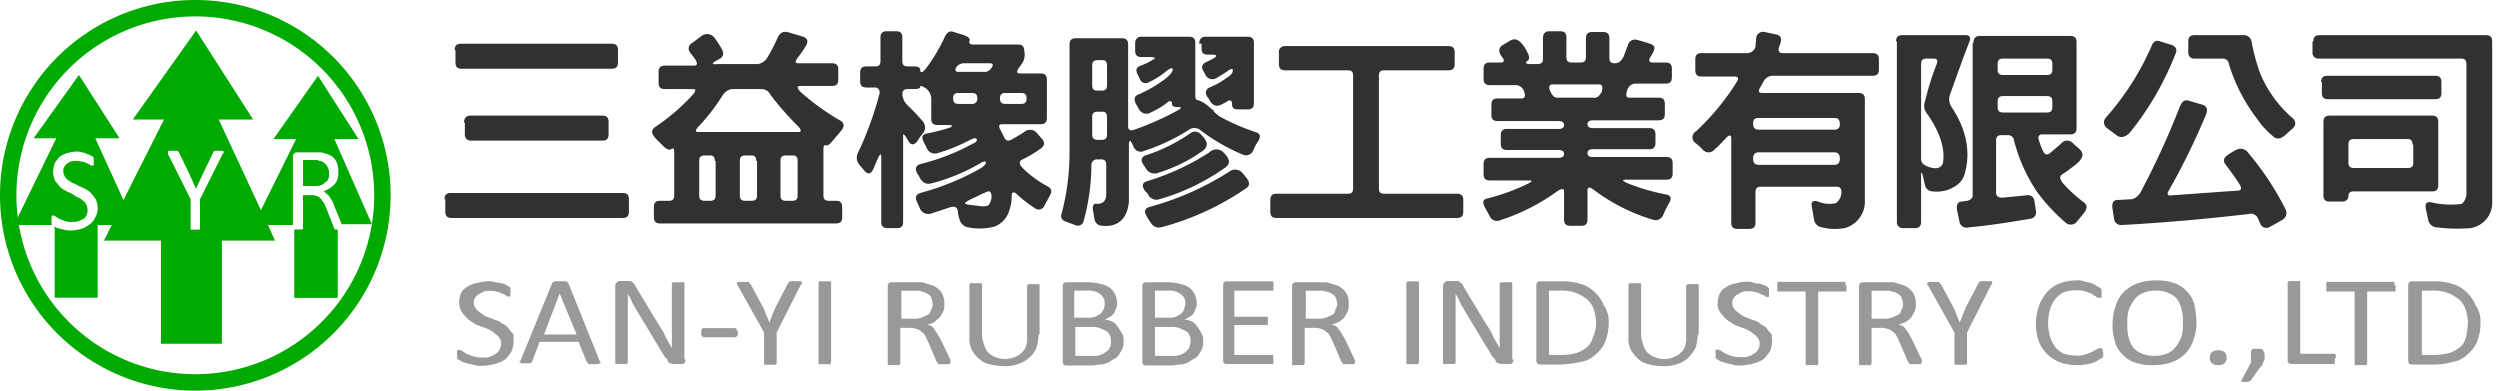 <svg id="圖層_1" data-name="圖層 1" xmlns="http://www.w3.org/2000/svg" viewBox="0 0 320 50"><defs><style>.cls-1{fill:#313131;}.cls-2{fill:#999;}.cls-3{fill:#0a0;}</style></defs><title>logo</title><path class="cls-1" d="M56.9,25.5c0-.6.3-.8.8-.8h22c.6,0,.8.3.8.8v1.6c0,.6-.3.8-.8.8H57.8c-.6,0-.8-.3-.8-.8V25.5ZM58.2,6.4c0-.6.3-.8.8-.8H78.3c.6,0,.8.3.8.8V8c0,.6-.3.8-.8.8H59.1c-.6,0-.8-.3-.8-.8V6.4Zm1.2,9.3c0-.6.3-.9.8-.9H77.1c.6,0,.8.3.8.8v1.6c0,.6-.3.8-.8.8H60.3a.74.74,0,0,1-.8-.8V15.7Z"/><path class="cls-1" d="M89.8,4.6a1.17,1.17,0,0,1,1.7.3,11,11,0,0,1,.9,1.4c.3.6.2,1-.4,1.3-1,.5-1,.7-.1.6H97a1.71,1.71,0,0,0,1.2-.8,19.65,19.65,0,0,0,1.3-2.5c.3-.7.7-.9,1.3-.8l2,.6c.5.2.7.5.4,1.1a15.26,15.26,0,0,1-1.1,1.6c-.4.5-.3.7.1.7h4.3c.6,0,.8.3.8.8v1.3c0,.6-.3.8-.8.8h-4c-.5,0-.5.2-.1.7a30.55,30.55,0,0,0,5.1,3.7c.6.3.6.8.2,1.3L106.6,18q-.6.75-.9.6c-.2-.1-.3.1-.3.5V25c0,.5.2.7.7.7h.9c.6,0,.8.3.8.8v1.3c0,.6-.3.8-.8.8H84.5c-.6,0-.8-.3-.8-.8V26.5c0-.6.3-.8.8-.8h1.1c.5,0,.7-.2.7-.7V19.5c0-.5-.1-.6-.4-.4s-.7-.1-1.2-.6l-.8-.8c-.5-.6-.6-1-.1-1.4a26.73,26.73,0,0,0,4.9-4.2c.4-.5.4-.7,0-.7H85.1c-.6,0-.8-.3-.8-.8V9.2c0-.6.3-.8.8-.8h3.7c.5,0,.5-.3.2-.8l-.6-.8a.8.8,0,0,1,.2-1.3Zm8.8,7.5a1.27,1.27,0,0,0-1.1-.7H93.7a1.71,1.71,0,0,0-1.2.8A25.51,25.51,0,0,1,89.6,16c-.6.6-.7.9-.2.9h12.8c.4,0,.4-.3-.1-.8A34.55,34.55,0,0,1,98.6,12.1Zm-7.1,8.5c0-.5-.2-.7-.6-.7h-.7c-.5,0-.7.2-.7.7V25c0,.5.2.7.7.7h.7c.5,0,.7-.2.7-.7V20.6Zm5.3,0c0-.5-.2-.7-.6-.7h-.8c-.5,0-.7.2-.7.7V25c0,.5.2.7.7.7h.8c.5,0,.7-.2.7-.7V20.6Zm5.3,0c0-.5-.2-.7-.6-.7h-.9c-.5,0-.7.2-.7.7V25c0,.5.2.7.7.7h.8c.5,0,.7-.2.7-.7Z"/><path class="cls-1" d="M120.9,4.8c.3-.7.7-.9,1.2-.7l1.3.4c.5.2.8.4.7.7s0,.5.5.5h5.7c.6,0,.8.3.8.8a2.06,2.06,0,0,1-.4,1.8l-.3.4c-.3.5-.3.7.2.7h2.6c.6,0,.8.3.8.8v4.9c0,.6-.3.8-.8.8h-4.9c-.5,0-.5.3-.2.8l.4.8c.2.5.5.6.9.4.6-.3,1.2-.7,1.7-1a1.12,1.12,0,0,1,1.6.1l.7.8c.4.5.3.9-.3,1.3a15.92,15.92,0,0,1-2.2,1.3c-.5.2-.5.6,0,1.1a13.14,13.14,0,0,0,3.1,2.3c.6.3.7.7.4,1.2l-.7,1.3a.8.8,0,0,1-1.3.3,16.29,16.29,0,0,1-2.2-1.7c-.4-.4-.7-.4-.7.2a5.92,5.92,0,0,1-.4,2.1,3.14,3.14,0,0,1-1.8,1.8,7.58,7.58,0,0,1-3.4.1,1.39,1.39,0,0,1-1.1-1.1,3.55,3.55,0,0,1-.2-1c-.1-.5-.4-.6-.9-.5l-2.4.8a1.2,1.2,0,0,1-1.5-.5l-.4-.9c-.3-.6-.2-1,.4-1.2a32.88,32.88,0,0,0,7.8-3.2c.4-.3.6-.5.6-.7s-.3-.2-.9.2a24.39,24.39,0,0,1-6.2,2.5c-.6.1-1-.1-1.4-.8a2.19,2.19,0,0,0-.3-.5c-.3-.6-.2-1,.4-1.2a27.56,27.56,0,0,0,6.7-2.6c.5-.2.6-.4.5-.6s-.4-.1-1,.2a22.14,22.14,0,0,1-4,1.6,1.12,1.12,0,0,1-1.4-.7l-.4-.8c-.3-.6-.1-.9.4-1a28.35,28.35,0,0,0,2.8-.7c.6-.2.6-.4,0-.4H120c-.6,0-.8-.3-.8-.8V12.6a1.71,1.71,0,0,0-.7-1.3c-.5-.3-.7-.4-.7-.2s-.3.3-.8.3h-.8c-.5,0-.7.2-.7.7a2.24,2.24,0,0,0,.8,1.5c.6.6,1.2,1.2,1.7,1.8a1.24,1.24,0,0,1,.2,1.6,7.63,7.63,0,0,0-.8,1.1c-.4.5-.8.5-1.1,0s-.5-.9-.7-.9V28.4c0,.6-.3.8-.8.8h-1.2c-.6,0-.8-.3-.8-.8V20.3c0-.7-.1-.7-.4-.1l-.6,1.4c-.3.7-.7.8-1.2.2l-.5-.6a1.41,1.41,0,0,1-.3-1.6,42.92,42.92,0,0,0,2.8-7.7c0-.4-.2-.7-.6-.7h-1.1c-.6,0-.8-.3-.8-.8V9.3c0-.6.3-.8.8-.8H112c.5,0,.7-.2.7-.7v-3c0-.6.3-.8.8-.8h1.2c.6,0,.8.3.8.8v3c0,.5.2.7.7.7h.8c.6,0,.8.2.8.5s.2.4.7-.2A22.22,22.22,0,0,0,120.9,4.8Zm4.2,7.8c0-.5-.2-.7-.7-.7h-1.7c-.5,0-.7.2-.7.7s.2.7.7.7h1.7A.63.63,0,0,0,125.1,12.6Zm1.8-3.9c.3-.4.2-.6-.2-.6h-3.3a1.23,1.23,0,0,0-1,.5q-.3.6.3.6h3.1A1.07,1.07,0,0,0,126.9,8.7Zm-.9,16-.5.2c-.5.3-1.1.5-1.6.8s-.5.4.1.5l1.6.2a2.22,2.22,0,0,0,.9-.1,1.81,1.81,0,0,0,.4-1.4C126.8,24.4,126.5,24.4,126,24.7Zm5.4-12.1c0-.5-.2-.7-.7-.7h-2c-.5,0-.7.2-.7.7s.2.7.7.7h2C131.2,13.3,131.4,13.1,131.4,12.6Z"/><path class="cls-1" d="M145.3,5.6c0-.6.3-.9.8-.9h6.1c.6,0,.8.3.8.8v6.7c0,.4.1.6.2.6s.5.1,1.1.5l1.1.9c-.1.1.2.3.7.7a26.68,26.68,0,0,0,4.6,2c.6.2.7.5.4,1.1a5.39,5.39,0,0,0-.7,1.3,1,1,0,0,1-1.3.5,24.34,24.34,0,0,1-5.4-3.1,1.21,1.21,0,0,0-1.5-.1,25,25,0,0,1-5.7,2.7,1,1,0,0,1-1.4-.5c-.4-1-.6-1-.6-.1v7.1c-.2,2.2-1.4,3.3-3.4,3.1a1,1,0,0,1-1-.8l-.2-1.2c-.1-.6.1-.9.5-.8.8,0,1.2-.4,1.2-1.3V21.1c0-.5-.2-.7-.7-.7h-.5a.71.71,0,0,0-.7.8,27.53,27.53,0,0,1-1,7.1.76.76,0,0,1-1.1.5l-1.1-.4c-.6-.2-.8-.6-.6-1.1a30.83,30.83,0,0,0,1-7.5V5.7c0-.6.3-.8.8-.8h5.9c.6,0,.8.3.8.8V16.2c0,.4.3.6.8.4a37.44,37.44,0,0,0,5.6-2.5c.5-.3.5-.4-.1-.4s-.7-.2-.7-.5-.3-.4-.8.1a11.78,11.78,0,0,1-1.9,1.1,1.08,1.08,0,0,1-1.5-.4l-.4-.7q-.45-.9.3-1.2a16.33,16.33,0,0,0,3.7-2.2c.4-.4.7-.7.7-1s-.3-.2-.8.2a9.78,9.78,0,0,1-2.2,1.4.78.78,0,0,1-1.2-.4l-.3-.6c-.3-.6-.1-.9.4-1.1a7.57,7.57,0,0,0,1.8-.9c.1-.1-.1-.2-.6-.2h-1.1c-.6,0-.8-.3-.8-.8V5.6Zm-3.6,2.8c0-.5-.2-.7-.6-.7h-.6c-.5,0-.7.2-.7.7v2.5c0,.5.2.7.7.7h.5c.5,0,.7-.2.7-.7V8.4Zm0,6.6c0-.5-.2-.7-.6-.7h-.6c-.5,0-.7.2-.7.7v2.2c0,.5.2.7.7.7h.5c.5,0,.7-.2.7-.7V15Zm10.6,2.1a1,1,0,0,1,1.5.2l.2.2c.6.7.6,1.2.1,1.7a19.69,19.69,0,0,1-5.8,2.9,1.26,1.26,0,0,1-1.6-.5l-.4-.6c-.3-.5-.2-.9.3-1.1A21.57,21.57,0,0,0,152.3,17.1Zm2.5,2.4a1.26,1.26,0,0,1,1.8,0l.2.2c.6.7.7,1.2.1,1.7a27.73,27.73,0,0,1-8.5,4.1A1.19,1.19,0,0,1,147,25a1,1,0,0,0-.4-.5c-.5-.7-.4-1.1.2-1.3A31.21,31.21,0,0,0,154.8,19.5Zm2.5,2.5a1.24,1.24,0,0,1,1.7.1l.5.6c.5.6.5,1.1,0,1.4a34.74,34.74,0,0,1-10.9,5,1.2,1.2,0,0,1-1.3-.6,3.51,3.51,0,0,1-.5-.8q-.6-.9.3-1.2A36.93,36.93,0,0,0,157.3,22ZM153.5,5.6c0-.6.3-.9.8-.9h5.4c.6,0,.8.3.8.8v7.7c0,.6-.3.8-.8.8h-1.2c-.6,0-.8-.2-.8-.7s-.3-.6-.8-.2l-.6.3q-.9.45-1.5-.6c0-.1-.1-.2-.2-.3-.4-.6-.3-1,.2-1.3a9.92,9.92,0,0,0,2.3-1.3c.5-.3.7-.6.7-.9s-.3-.2-.8.2l-1.3.8a1,1,0,0,1-1.4-.4l-.2-.4c-.4-.6-.3-1,.4-1.3l.8-.4c.5-.3.5-.5-.1-.5h-.6c-.6,0-.8-.3-.8-.8V5.6Z"/><path class="cls-1" d="M163.7,6.7a.74.74,0,0,1,.8-.8h20.9c.6,0,.8.3.8.8V8.2c0,.6-.3.8-.8.8h-8.2c-.5,0-.7.2-.7.7V24.1c0,.5.2.7.7.7h9.3c.6,0,.8.3.8.8v1.5c0,.6-.3.8-.8.8H163.4c-.6,0-.8-.3-.8-.8V25.6c0-.6.3-.8.8-.8h9.1c.5,0,.7-.2.7-.7V9.7c0-.5-.2-.7-.7-.7h-8c-.6,0-.8-.3-.8-.8Z"/><path class="cls-1" d="M197.5,4.9c0-.6.3-.9.8-.9h1.4c.6,0,.8.3.8.8V7.3c0,.5.2.7.7.7h1.1c.5,0,.7-.2.7-.7V4.9c0-.6.3-.8.8-.8h1.4c.6,0,.8.3.8.8V7.4c0,.5.2.7.7.7s.8-.3,1.1-.8l.6-1.6a.91.91,0,0,1,1.1-.6,15.43,15.43,0,0,1,1.7.5c.6.2.7.5.4,1.1l-.4.7c-.2.3-.1.6.3.6h1.7c.6,0,.8.3.8.8V9.9c0,.6-.3.8-.8.8h-3.9a1.15,1.15,0,0,0-1,.8c-.2.6-.2,1,.2,1h3.8c.6,0,.8.3.8.8v1.3c0,.6-.3.8-.8.8h-8.4c-.5,0-.7.2-.7.5s.2.5.7.5h7.2c.6,0,.8.3.8.8v1.1c0,.6-.3.8-.8.8h-7.2c-.5,0-.7.2-.7.5s.2.5.7.5h9.4c.6,0,.8.3.8.8v1.3c0,.6-.3.8-.8.8h-5.1c-.6,0-.6.1,0,.4a26,26,0,0,0,5.1,1.5c.5.1.7.4.4,1a11.94,11.94,0,0,0-.8,1.6,1.07,1.07,0,0,1-1.4.6,24.05,24.05,0,0,1-7.5-3.8c-.5-.4-.8-.4-.8.1v3.7c0,.6-.3.8-.8.8H201c-.6,0-.8-.3-.8-.8V24.5q0-.6-.9,0a26.16,26.16,0,0,1-7.3,3.7,1,1,0,0,1-1.3-.5l-.6-1.1q-.6-1.05.3-1.2a26.61,26.61,0,0,0,5.2-1.9c.6-.3.6-.4,0-.4h-4.9c-.6,0-.8-.3-.8-.8V21c0-.6.3-.8.8-.8h8.8c.5,0,.7-.2.7-.5s-.2-.5-.7-.5h-6.6c-.6,0-.8-.3-.8-.8V17.3c0-.6.3-.8.8-.8h6.6c.5,0,.7-.2.7-.5s-.2-.5-.7-.5h-7.8c-.6,0-.8-.3-.8-.8V13.4c0-.6.3-.8.8-.8h3c.5,0,.6-.3.4-.8a1.13,1.13,0,0,0-1-.9h-3.4c-.6,0-.8-.3-.8-.8V8.8c0-.6.3-.8.8-.8h1.4c.5,0,.5-.3.1-.8s-.4-1.1.1-1.4l1-.6c.5-.3,1-.2,1.5.4a4.13,4.13,0,0,1,.7,1.1c.3.5.3.9,0,1.1s-.2.4.3.4h1c.5,0,.7-.2.7-.7Zm7.5,6.9c.2-.6.1-1-.3-1h-5.9c-.5,0-.6.3-.4.8s.5.9.9.9h4.6C204.4,12.6,204.7,12.3,205,11.8Z"/><path class="cls-1" d="M224.8,4.8a.89.89,0,0,1,1.1-.7l1.4.3c.6.1.8.5.6,1.1l-.2.6c-.1.4,0,.7.5.7h11.5c.6,0,.8.3.8.8V8.9c0,.6-.3.8-.8.8H226.8a1.4,1.4,0,0,0-1.1.8l-.4.7c-.3.5-.2.7.3.7h12.3c.6,0,.8.3.8.8V25.6a3.5,3.5,0,0,1-2.6,3.6,7,7,0,0,1-2.9-.1,1.17,1.17,0,0,1-1-1l-.3-1.7c-.1-.6.2-.8.8-.6a3.84,3.84,0,0,0,2.3.2,1.75,1.75,0,0,0,.7-1.4c0-.5-.2-.7-.6-.7h-9.7c-.5,0-.7.2-.7.7v3.9c0,.6-.3.8-.8.8h-1.5c-.6,0-.8-.3-.8-.8V17.7c0-.4-.2-.5-.6-.1s-.9,1-1.5,1.5a1,1,0,0,1-1.6,0,6.47,6.47,0,0,0-.9-.8.89.89,0,0,1,.1-1.5,31.44,31.44,0,0,0,5.2-6.3c.3-.5.2-.7-.3-.7h-4.2c-.6,0-.8-.3-.8-.8V7.6c0-.6.3-.8.8-.8h5.9a1.15,1.15,0,0,0,1-.8Zm10.7,11.1c0-.5-.2-.8-.6-.8h-9.8c-.5,0-.7.2-.7.7s.2.8.7.8h9.7A.63.63,0,0,0,235.5,15.9Zm0,4.4c0-.5-.2-.8-.7-.8h-9.7c-.5,0-.7.3-.7.8s.2.8.7.8h9.7C235.3,21.1,235.5,20.8,235.5,20.3Z"/><path class="cls-1" d="M242.7,5.3c0-.6.3-.8.8-.8h8.1c.5,0,.7.3.5.8-.9,2.3-1.7,4.6-2.5,6.8a1.8,1.8,0,0,0,.2,1.6c2,3,2.5,6,1.6,8.8a2.56,2.56,0,0,1-.8,1.1,4.35,4.35,0,0,1-3.2.9,1,1,0,0,1-1-.8l-.3-1.3c-.1-.4-.2-.4-.2,0v6c0,.6-.3.8-.8.8h-1.5a.74.74,0,0,1-.8-.8V5.3Zm5.2,2.9c.2-.5,0-.7-.4-.7h-.9c-.5,0-.7.2-.7.7V20.4c0,.4.3.7.8.9,1,.4,1.7.3,2-.4.3-1.9-.4-4-2-6.3a1.57,1.57,0,0,1-.3-1.6A33.68,33.68,0,0,1,247.9,8.2Zm4.7-2.7c0-.6.3-.9.8-.9H265c.6,0,.8.3.8.8v11c0,.6-.3.8-.8.8h-3.6c-.4,0-.6.3-.4.8a6.94,6.94,0,0,0,.5,1.3q.3.75.9.3l1.4-1.2a1,1,0,0,1,1.6,0l.8.7c.5.5.5,1-.2,1.7a20.78,20.78,0,0,1-2,1.5c-.4.2-.4.6.1,1.2a17.94,17.94,0,0,0,2.5,2.3c.6.4.6.8.2,1.4l-.9,1.1a1,1,0,0,1-1.5.2,23.42,23.42,0,0,1-3.7-4,21.2,21.2,0,0,1-2.9-6.5.76.76,0,0,0-.8-.7h-.8c-.5,0-.7.2-.7.7v6.7c0,.4.3.6.8.6l3.1-.3a.82.82,0,0,1,1,.7l.2,1.3a.82.82,0,0,1-.7,1c-3,.5-5.6.9-7.9,1.1a.93.93,0,0,1-1.2-.8l-.3-1.4c-.1-.7.1-1.1.6-1.1l.7-.1c.4-.1.7-.3.7-.7V5.5Zm10.1,2.7c0-.5-.2-.7-.7-.7h-5.6c-.5,0-.7.2-.7.7v.7c0,.5.2.7.7.7H262c.5,0,.7-.2.7-.7Zm0,4.8c0-.5-.2-.7-.7-.7h-5.6c-.5,0-.7.2-.7.7v.7c0,.5.2.7.7.7H262c.5,0,.7-.2.7-.7Z"/><path class="cls-1" d="M275.4,5.9c.2-.6.6-.8,1.1-.6l1.3.4c.7.2.9.6.7,1.1A38,38,0,0,1,272.6,17c-.6.6-1.2.7-1.7.3l-1.2-.9a.9.9,0,0,1-.1-1.4A34.85,34.85,0,0,0,275.4,5.9Zm3.6,7.8c.3-.7.6-1,1.2-.8l1.7.5c.6.2.7.6.5,1.2a90,90,0,0,1-4.8,9.8c-.3.5-.1.7.4.6l8.4-.6c.5,0,.6-.3.2-.9-.5-.8-1.1-1.6-1.7-2.4-.4-.5-.3-.9.3-1.3a8.79,8.79,0,0,1,1-.6,1.19,1.19,0,0,1,1.6.4,36.11,36.11,0,0,1,4.7,7.1,1,1,0,0,1-.3,1.4c-.5.3-1,.6-1.6.9a.84.84,0,0,1-1.3-.4l-.3-.7a1,1,0,0,0-1.2-.5c-5.2.6-10.6,1.1-16.2,1.4a.89.89,0,0,1-1-.8l-.2-1.3c-.1-.7.1-1.1.6-1.1l1.9-.1a1.86,1.86,0,0,0,1.1-.9A102.68,102.68,0,0,0,279,13.7Zm1.1-8.4c0-.6.3-.8.8-.8h6.3a1,1,0,0,1,1,.8,25.23,25.23,0,0,0,1.1,4.1,15.48,15.48,0,0,0,3.9,5.5c.7.5.8,1.1.2,1.6l-.9.8c-.6.5-1.1.6-1.6.1a10.23,10.23,0,0,1-2-2.2,22,22,0,0,1-3.6-7,.76.76,0,0,0-.8-.7h-3.6a.74.74,0,0,1-.8-.8Z"/><path class="cls-1" d="M296.1,5.3c0-.6.3-.8.8-.8h21.3c.6,0,.8.3.8.8V25.7a3.28,3.28,0,0,1-2.8,3.5,20.77,20.77,0,0,1-4.3-.1,1.18,1.18,0,0,1-1.1-1l-.3-1.4c-.1-.7.1-.9.7-.8a11,11,0,0,0,3.9.2,1.75,1.75,0,0,0,.6-1.5V8.2c0-.5-.2-.7-.7-.7H296.8a.74.74,0,0,1-.8-.8V5.3Zm1,5.2c0-.6.3-.8.8-.8h13.8c.6,0,.8.3.8.8v1.4c0,.6-.3.8-.8.8H298c-.6,0-.8-.3-.8-.8V10.5Zm.3,5.1c0-.6.3-.8.8-.8h13.1c.6,0,.8.3.8.8v8.1c0,.6-.3.8-.8.8h-10c-.5,0-.7.2-.7.6s-.3.7-.8.7h-1.6c-.6,0-.8-.3-.8-.8Zm11.4,2.9c0-.5-.2-.7-.6-.7h-6.9c-.5,0-.7.2-.7.7v2.3c0,.5.2.7.7.7h6.9c.5,0,.7-.2.7-.7V18.5Z"/><path class="cls-2" d="M65.74,43.64A3.67,3.67,0,0,1,65.47,45a6.16,6.16,0,0,1-.8,1,4.1,4.1,0,0,1-1.34.59,7.46,7.46,0,0,1-1.61.24,2.87,2.87,0,0,1-1.07-.12c-.41-.12-.67-.12-.94-.23s-.54-.12-.67-.24-.27-.12-.41-.24-.13-.12-.13-.24v-.83a.12.12,0,0,1,.13-.12h.14a.53.53,0,0,1,.4.12c.13.11.4.23.54.35a6.69,6.69,0,0,0,.94.36,4.08,4.08,0,0,0,1.2.12,2.19,2.19,0,0,0,.94-.12,2.88,2.88,0,0,0,.67-.36A1.19,1.19,0,0,0,64,44.6a1.42,1.42,0,0,0,.13-.72.93.93,0,0,0-.26-.71c-.14-.24-.41-.36-.68-.6s-.53-.36-.8-.48-.67-.24-.94-.36a2.25,2.25,0,0,1-.94-.47,3.48,3.48,0,0,1-.8-.6,4.93,4.93,0,0,1-.67-.83,3.07,3.07,0,0,1-.27-1.08A3.11,3.11,0,0,1,59,37.56a1.66,1.66,0,0,1,.8-.84,2.8,2.8,0,0,1,1.21-.47A5.32,5.32,0,0,1,62.52,36a1.9,1.9,0,0,1,.81.12c.27,0,.54.12.8.12a1.47,1.47,0,0,1,.67.24c.14.12.27.12.41.23l.13.12v1c0,.12,0,.12-.13.12h-.14c-.13,0-.13,0-.27-.12s-.26-.12-.53-.24a1.51,1.51,0,0,0-.67-.24,2.22,2.22,0,0,0-.94-.12,1.63,1.63,0,0,0-.81.12c-.27.12-.4.24-.67.36a1.69,1.69,0,0,0-.4.48,1,1,0,0,0-.13.59,1.22,1.22,0,0,0,.26.72c.14.24.41.36.67.59s.54.36.81.48.67.24.94.36a2.26,2.26,0,0,1,.94.48,1.87,1.87,0,0,1,.8.59c.14.24.4.48.67.84Z"/><path class="cls-2" d="M76.74,46.15a.41.41,0,0,0,.14.24c0,.11,0,.11-.14.11a.47.47,0,0,1-.27.12H75.4s-.13,0-.13-.12,0-.11-.14-.11l-1.07-2.63h-5l-.94,2.51a.12.12,0,0,1-.14.12l-.13.11H66.82c-.14,0-.14,0-.27-.11s-.14-.12,0-.12,0-.12.13-.24l4-9.78c0-.12,0-.12.13-.12L71,36h1.48s.13,0,.13.12l.14.12Zm-5.1-8.59h0l-2,5.25h4.16Z"/><path class="cls-2" d="M87.74,46v.24c0,.12-.13.12-.13.23a.51.51,0,0,1-.27.12H86.13c-.13,0-.27-.12-.4-.12s-.27-.23-.27-.35-.27-.36-.4-.48l-3.62-6c-.14-.36-.41-.6-.54-1a5.84,5.84,0,0,0-.54-1h0v8.82l-.13.12H78.89s-.14,0-.14-.12v-9.9a.62.62,0,0,1,.27-.47.54.54,0,0,1,.4-.12h1.21a.47.47,0,0,1,.27.12l.27.24c.13.12.13.23.27.47l2.81,4.65c.14.24.4.6.54.84a5.9,5.9,0,0,1,.4.83l.4.72.41.72h0V36.25l.13-.12h1.34s.14,0,.14.12V46Z"/><path class="cls-2" d="M94.45,42.57c0,.24,0,.36-.14.48s-.13.12-.27.12H90.15c-.13,0-.13,0-.26-.12s-.14-.24-.14-.48,0-.36.14-.48S90,42,90.15,42h4s.13,0,.13.12v.12A.4.4,0,0,1,94.45,42.57Z"/><path class="cls-2" d="M99.41,42.57v4l-.14.12H97.93s-.13,0-.13-.12v-4l-3.35-6a.35.35,0,0,1-.14-.24v-.12a.51.51,0,0,1,.27-.12h1.21c.13,0,.13,0,.13.12a.12.12,0,0,0,.14.12l1.61,3c.13.24.26.6.4.95s.27.6.4,1h0c.13-.36.27-.6.4-1s.27-.59.4-.95l1.61-3.1a.12.12,0,0,1,.14-.12l.13-.12h1.21c.13,0,.27,0,.27.12v.12c0,.12,0,.12-.14.24Z"/><path class="cls-2" d="M106.38,46.39h0c0,.11-.13.11-.13.23s-.13,0-.27,0h-1.07c-.14,0-.14,0-.14-.12V36.13s.14,0,.14-.12.13,0,.27,0h1.07c.13,0,.13,0,.13.12V46.39Z"/><path class="cls-2" d="M121.67,46.39h0c0,.11-.13.11-.13.23H120.2c-.14,0-.14,0-.14-.12a.12.12,0,0,0-.13-.11l-1.07-2.51c-.14-.24-.27-.6-.41-.83a1.19,1.19,0,0,0-.53-.6,1.18,1.18,0,0,0-.67-.36,2.22,2.22,0,0,0-.94-.12h-1.07v4.65s-.14,0-.14.12h-1.34c-.13,0-.13,0-.13-.12v-9.9c0-.23,0-.35.13-.47a.53.53,0,0,1,.4-.12h3.89l1.21.36a2.43,2.43,0,0,1,.94.59,1.94,1.94,0,0,1,.54.84,2.4,2.4,0,0,1,.13.95,2.17,2.17,0,0,1-.13,1l-.41.71-.67.6a2.1,2.1,0,0,1-.94.36c.14.11.41.11.54.23a1.69,1.69,0,0,1,.4.48c.14.24.27.36.4.6l.41.71,1.07,2.27a.88.88,0,0,1,.13.36ZM119.39,39a3.22,3.22,0,0,0-.26-1.07,2.18,2.18,0,0,0-1.08-.6c-.13,0-.27-.12-.53-.12h-2.15v3.58h1.48a2.9,2.9,0,0,0,1.07-.12l.8-.36a.65.65,0,0,0,.41-.59A1.22,1.22,0,0,0,119.39,39Z"/><path class="cls-2" d="M132.94,42.81a6.14,6.14,0,0,1-.27,1.67,3,3,0,0,1-.94,1.31,3.89,3.89,0,0,1-1.47.83,4.74,4.74,0,0,1-1.88.24,7.46,7.46,0,0,1-1.74-.24,2.81,2.81,0,0,1-1.34-.71,4.16,4.16,0,0,1-.94-1.19,3.41,3.41,0,0,1-.27-1.67V36.37s.13,0,.13-.12.14,0,.27,0h1.07s.14,0,.14.12v6.44a3.77,3.77,0,0,0,.27,1.31,2.16,2.16,0,0,0,.53,1,2.45,2.45,0,0,0,.94.6,4.33,4.33,0,0,0,1.21.24,4.4,4.4,0,0,0,1.21-.24,2.34,2.34,0,0,0,.93-.6,1.77,1.77,0,0,0,.54-.83,3.17,3.17,0,0,0,.14-1.19V36.49s.13,0,.13-.12h1.34s.13,0,.13.12v6.32Z"/><path class="cls-2" d="M143.81,43.64a2.29,2.29,0,0,1-.14,1l-.4.71a1.56,1.56,0,0,1-.67.6c-.27.12-.54.36-.81.48a2.94,2.94,0,0,1-.94.23c-.26,0-.8.12-1.2.12h-3.09a.53.53,0,0,1-.4-.12c-.13-.12-.13-.23-.13-.47V36.72c0-.23,0-.35.13-.47a.53.53,0,0,1,.4-.12h2.68a6.58,6.58,0,0,1,1.75.24,3,3,0,0,1,1.07.47,2.12,2.12,0,0,1,.67.84,3,3,0,0,1,.27,1.07,1.42,1.42,0,0,1-.13.72c-.14.24-.14.48-.27.59a1,1,0,0,1-.54.48,2.88,2.88,0,0,1-.67.36,2.72,2.72,0,0,1,.94.24,1.55,1.55,0,0,1,.67.59,5.86,5.86,0,0,1,.54.84A1.6,1.6,0,0,1,143.81,43.64Zm-2.42-4.77a1.36,1.36,0,0,0-.13-.71,1.7,1.7,0,0,0-.41-.48,2.42,2.42,0,0,0-1.74-.48H137.5v3.46h1.74a2.17,2.17,0,0,0,.94-.12c.27-.12.41-.24.67-.36a2.5,2.5,0,0,0,.41-.59A1.42,1.42,0,0,0,141.39,38.87Zm.81,4.89a1.51,1.51,0,0,0-.14-.83,1.21,1.21,0,0,0-.54-.6l-.8-.36a3.32,3.32,0,0,0-1.21-.12h-1.87v3.7h2.28a2.15,2.15,0,0,0,.93-.12,2.88,2.88,0,0,0,.67-.36,1.19,1.19,0,0,0,.54-.59A1.33,1.33,0,0,0,142.2,43.76Z"/><path class="cls-2" d="M154,43.64a2.29,2.29,0,0,1-.14,1,3.52,3.52,0,0,1-.4.71,1.51,1.51,0,0,1-.67.6c-.27.12-.53.36-.8.48a2.94,2.94,0,0,1-.94.23c-.27,0-.81.12-1.21.12h-3.08a.55.55,0,0,1-.41-.12c-.13-.12-.13-.23-.13-.47V36.72c0-.23,0-.35.13-.47a.55.55,0,0,1,.41-.12h2.68a6.56,6.56,0,0,1,1.74.24,3,3,0,0,1,1.08.47,2.31,2.31,0,0,1,.67.84,3.22,3.22,0,0,1,.26,1.07,1.42,1.42,0,0,1-.13.72c-.13.24-.13.48-.27.59a1,1,0,0,1-.53.48,3.22,3.22,0,0,1-.68.36,2.66,2.66,0,0,1,.94.24,1.55,1.55,0,0,1,.67.59,4.53,4.53,0,0,1,.54.84A1.6,1.6,0,0,1,154,43.64Zm-2.28-4.77a1.28,1.28,0,0,0-.14-.71,1.54,1.54,0,0,0-.4-.48,2.42,2.42,0,0,0-1.74-.48h-1.61v3.46h1.74a2.22,2.22,0,0,0,.94-.12c.27-.12.4-.24.67-.36a2.23,2.23,0,0,0,.4-.59C151.58,39.35,151.72,39.11,151.72,38.87Zm.67,4.89a1.62,1.62,0,0,0-.13-.83,1.26,1.26,0,0,0-.54-.6l-.81-.36a3.26,3.26,0,0,0-1.2-.12h-1.88v3.7h2.28a2.22,2.22,0,0,0,.94-.12,3.11,3.11,0,0,0,.67-.36,2.89,2.89,0,0,0,.54-.59C152.26,44.24,152.39,44,152.39,43.76Z"/><path class="cls-2" d="M163,46v.47a.12.12,0,0,1-.14.12h-5.77a.54.54,0,0,1-.4-.12c-.13-.11-.13-.23-.13-.47V36.61c0-.24,0-.36.13-.48a.54.54,0,0,1,.4-.12h5.77s.14,0,.14.12v.95a.12.12,0,0,1-.14.12H158v3.34h4.16s.13,0,.13.12v.84a.12.12,0,0,1-.13.11H158v3.82h4.83s.14,0,.14.12V46Z"/><path class="cls-2" d="M173.45,46.39h0c0,.11-.14.11-.14.23H172c-.13,0-.13,0-.13-.12s0-.11-.14-.11l-1.07-2.51c-.13-.24-.27-.6-.4-.83a1.26,1.26,0,0,0-.54-.6,1.15,1.15,0,0,0-.67-.36,2.22,2.22,0,0,0-.94-.12H167v4.65s-.14,0-.14.12h-1.34c-.13,0-.13,0-.13-.12v-9.9c0-.23,0-.35.13-.47a.55.55,0,0,1,.41-.12h3.89l1.2.36a2.36,2.36,0,0,1,.94.59,1.94,1.94,0,0,1,.54.84,2.4,2.4,0,0,1,.13.95,2.17,2.17,0,0,1-.13,1l-.4.71c-.14.24-.41.36-.67.6a7.21,7.21,0,0,1-.94.36c.13.11.4.11.53.23a1.7,1.7,0,0,1,.41.48,3,3,0,0,1,.4.6l.4.71,1.07,2.27a.83.83,0,0,1,.14.36ZM171.17,39a3.24,3.24,0,0,0-.27-1.07,2.19,2.19,0,0,0-1.07-.6c-.14,0-.27-.12-.54-.12h-2.15v3.58h1.48a2.9,2.9,0,0,0,1.07-.12l.81-.36a.65.65,0,0,0,.4-.59C170.9,39.47,171.17,39.35,171.17,39Z"/><path class="cls-2" d="M181.63,46.39h0c0,.11-.14.11-.14.23h-1.34s-.13,0-.13-.12V36.13s.13,0,.13-.12h1.34s.14,0,.14.12V46.39Z"/><path class="cls-2" d="M193.7,46v.24c0,.12-.13.12-.13.23a.51.51,0,0,1-.27.12h-1.21c-.13,0-.27-.12-.4-.12s-.27-.23-.27-.35-.27-.36-.4-.48l-3.62-6c-.14-.36-.41-.6-.54-1a5.84,5.84,0,0,0-.54-1h0v8.82l-.13.12h-1.34c-.14,0-.14,0-.14-.12v-9.9a.62.62,0,0,1,.27-.47.54.54,0,0,1,.4-.12h1.21a.47.47,0,0,1,.27.12l.27.24c.13.12.13.23.27.47l2.81,4.65c.14.24.41.6.54.84a5.9,5.9,0,0,1,.4.83l.4.72.41.72h0V36.25l.13-.12h1.34s.14,0,.14.12V46Z"/><path class="cls-2" d="M205.91,41.26a6.37,6.37,0,0,1-.41,2.38,3.93,3.93,0,0,1-1.2,1.67,3.46,3.46,0,0,1-1.88,1,15.91,15.91,0,0,1-2.68.35h-2.55a.51.51,0,0,1-.4-.12c-.14-.11-.14-.23-.14-.47V36.61c0-.24,0-.36.14-.48a.51.51,0,0,1,.4-.12h2.68a7.5,7.5,0,0,1,2.55.36,4.08,4.08,0,0,1,1.74,1.07A4.15,4.15,0,0,1,205.24,39,3.54,3.54,0,0,1,205.91,41.26Zm-1.61,0a5.5,5.5,0,0,0-.27-1.55,2.78,2.78,0,0,0-.81-1.32,5,5,0,0,0-1.34-.83,4.89,4.89,0,0,0-2-.36h-1.61v8.23h1.61a7.77,7.77,0,0,0,1.88-.24,4.62,4.62,0,0,0,1.34-.71,2.78,2.78,0,0,0,.8-1.31A4.48,4.48,0,0,0,204.3,41.26Z"/><path class="cls-2" d="M217.31,42.81a6.56,6.56,0,0,1-.27,1.67,5.14,5.14,0,0,1-.94,1.31,3.93,3.93,0,0,1-1.48.83,4.67,4.67,0,0,1-1.87.24,7.62,7.62,0,0,1-1.75-.24,2.86,2.86,0,0,1-1.34-.71,4.54,4.54,0,0,1-.94-1.19,3.41,3.41,0,0,1-.27-1.67V36.37s.14,0,.14-.12.13,0,.27,0h1.07s.13,0,.13.12v6.44a4,4,0,0,0,.27,1.31,2.28,2.28,0,0,0,.54,1,2.45,2.45,0,0,0,.94.6,3.15,3.15,0,0,0,2.41,0,2.45,2.45,0,0,0,.94-.6,1.85,1.85,0,0,0,.54-.83,3.4,3.4,0,0,0,.13-1.19V36.49s.14,0,.14-.12h1.34s.13,0,.13.12v6.32Z"/><path class="cls-2" d="M226.83,43.64a3.67,3.67,0,0,1-.27,1.31,6.77,6.77,0,0,1-.8,1,4.3,4.3,0,0,1-1.34.59,7.56,7.56,0,0,1-1.61.24,2.93,2.93,0,0,1-1.08-.12c-.27-.12-.67-.12-.94-.23s-.53-.12-.67-.24-.26-.12-.4-.24-.13-.12-.13-.24v-.83c0-.12,0-.12.13-.12h.14a.54.54,0,0,1,.4.12c.13.11.4.23.53.35a7.21,7.21,0,0,0,.94.36,4.18,4.18,0,0,0,1.21.12,2.22,2.22,0,0,0,.94-.12,2.88,2.88,0,0,0,.67-.36,1.24,1.24,0,0,0,.54-.59,1.42,1.42,0,0,0,.13-.72.89.89,0,0,0-.27-.71c-.13-.24-.4-.36-.67-.6s-.54-.36-.8-.48-.67-.24-.94-.36a2.25,2.25,0,0,1-.94-.47,3.52,3.52,0,0,1-.81-.6,6.17,6.17,0,0,1-.67-.83,1.67,1.67,0,0,1-.26-1.08,3.31,3.31,0,0,1,.26-1.19,1.72,1.72,0,0,1,.81-.84,2.8,2.8,0,0,1,1.21-.47,5.25,5.25,0,0,1,1.47-.24,1.9,1.9,0,0,1,.81.12,1.84,1.84,0,0,0,.8.12c.27.12.4.12.67.24a1.12,1.12,0,0,1,.4.23l.14.12v1c0,.12,0,.12-.14.12h-.13c-.13,0-.13,0-.27-.12s-.27-.12-.54-.24a1.47,1.47,0,0,0-.67-.24,2.17,2.17,0,0,0-.94-.12,1.59,1.59,0,0,0-.8.12c-.27.12-.4.24-.67.36a1.69,1.69,0,0,0-.4.48.91.91,0,0,0-.14.59,1.23,1.23,0,0,0,.27.72c.14.24.4.36.67.59s.54.36.81.48.67.24.94.36a2.16,2.16,0,0,1,.93.48c.27.23.68.35.81.59s.4.48.67.84C226.7,42.93,226.83,43.28,226.83,43.64Z"/><path class="cls-2" d="M236.35,36.72v.48a.12.12,0,0,1-.13.12h-3.49v9.3s-.13,0-.13.12-.14,0-.27,0h-1.07s-.14,0-.14-.12v-9.3h-3.49s-.13,0-.13-.12v-1c0-.12,0-.12.13-.12h8.45s.14,0,.14.12v.24C236.35,36.49,236.35,36.61,236.35,36.72Z"/><path class="cls-2" d="M246,46.39c0,.11-.13.11,0,0,0,.11-.13.11-.13.23h-1.35s-.13,0-.13-.12a.12.12,0,0,0-.13-.11l-1.08-2.51c-.13-.24-.26-.6-.4-.83a1.21,1.21,0,0,0-.54-.6,1.15,1.15,0,0,0-.67-.36,2.17,2.17,0,0,0-.94-.12h-1.07v4.65s-.13,0-.13.12-.14,0-.27,0H238.1s-.14,0-.14-.12v-9.9c0-.23,0-.35.14-.47a.51.51,0,0,1,.4-.12h3.89l1.21.36a2.32,2.32,0,0,1,.93.59,1.85,1.85,0,0,1,.54.84,2.24,2.24,0,0,1,.14.95,2,2,0,0,1-.14,1l-.4.71c-.14.24-.4.36-.67.6a7.21,7.21,0,0,1-.94.36c.13.11.4.11.54.23a1.87,1.87,0,0,1,.4.48,2.59,2.59,0,0,1,.4.6l.4.71,1.08,2.27a.88.88,0,0,1,.13.36C245.88,46.39,246,46.39,246,46.39ZM243.6,39a3.24,3.24,0,0,0-.27-1.07,2.18,2.18,0,0,0-1.08-.6c-.13,0-.26-.12-.53-.12h-2.15v3.58h1.48a2.9,2.9,0,0,0,1.07-.12l.81-.36a.65.65,0,0,0,.4-.59A1.23,1.23,0,0,0,243.6,39Z"/><path class="cls-2" d="M251.78,42.57v4l-.14.12H250.3s-.13,0-.13-.12v-4l-3.36-6a.36.36,0,0,1-.13-.24v-.12a.47.47,0,0,1,.27-.12h1.21s.13,0,.13.12,0,.12.13.12l1.61,3a8.15,8.15,0,0,1,.41.95c.13.36.26.6.4,1h0c.13-.36.27-.6.4-1s.27-.59.4-.95l1.61-3.1a.12.12,0,0,1,.14-.12l.13-.12h1.21c.13,0,.27,0,.27.12v.12c0,.12,0,.12-.14.24Z"/><path class="cls-2" d="M269.21,45.19v.48l-.13.12a1.58,1.58,0,0,1-.4.24,3.11,3.11,0,0,1-.67.36,2.94,2.94,0,0,1-.94.23,4.15,4.15,0,0,1-1.21.12,6.46,6.46,0,0,1-2.15-.35,4.82,4.82,0,0,1-1.6-1A4.24,4.24,0,0,1,261,43.76a5.74,5.74,0,0,1-.4-2.26,6.89,6.89,0,0,1,.4-2.39,6,6,0,0,1,1.08-1.79,4.59,4.59,0,0,1,1.6-1.07,6.22,6.22,0,0,1,2.15-.36,2.22,2.22,0,0,1,.94.12c.27.12.67.12.94.24a2.88,2.88,0,0,1,.67.36,1.42,1.42,0,0,1,.4.23L269,37V38a.12.12,0,0,1-.14.12h-.13a.51.51,0,0,1-.4-.12c-.14-.12-.41-.24-.54-.36a7.21,7.21,0,0,0-.94-.36,4.12,4.12,0,0,0-1.21-.12,5.32,5.32,0,0,0-1.47.24,3.49,3.49,0,0,0-1.08.84,4.37,4.37,0,0,0-.67,1.31,6.6,6.6,0,0,0-.26,1.79,6.72,6.72,0,0,0,.26,1.79,4.63,4.63,0,0,0,.67,1.31,3.46,3.46,0,0,0,1.08.83,5.32,5.32,0,0,0,1.47.24,3.32,3.32,0,0,0,1.21-.12,7.21,7.21,0,0,0,.94-.36c.27-.12.4-.23.67-.35a.53.53,0,0,1,.4-.12H269l.13.12V45C269.21,45,269.21,45.07,269.21,45.19Z"/><path class="cls-2" d="M281.15,41.26a5.74,5.74,0,0,1-.4,2.26,4.19,4.19,0,0,1-1.07,1.79,5.22,5.22,0,0,1-1.75,1.08,7.43,7.43,0,0,1-2.41.35,6.62,6.62,0,0,1-2.28-.35,3.64,3.64,0,0,1-1.61-1.08,3.48,3.48,0,0,1-.94-1.67,6.16,6.16,0,0,1-.27-2.26,6.44,6.44,0,0,1,.4-2.27,4.17,4.17,0,0,1,1.08-1.79,5.06,5.06,0,0,1,1.74-1.07,7.2,7.2,0,0,1,2.41-.36,6.38,6.38,0,0,1,2.28.36,3.57,3.57,0,0,1,1.61,1.07,3.5,3.5,0,0,1,.94,1.67A11.39,11.39,0,0,1,281.15,41.26Zm-1.74.12a6.24,6.24,0,0,0-.14-1.67,3.89,3.89,0,0,0-.53-1.32,2.36,2.36,0,0,0-1.08-.83,3.66,3.66,0,0,0-1.74-.36,4,4,0,0,0-1.74.36,2.65,2.65,0,0,0-1.08.95,4.55,4.55,0,0,0-.67,1.32,6.21,6.21,0,0,0-.13,1.55,6.78,6.78,0,0,0,.13,1.67,4.16,4.16,0,0,0,.54,1.31,2.32,2.32,0,0,0,1.07.83,3.73,3.73,0,0,0,1.75.36,4.07,4.07,0,0,0,1.74-.36,2.61,2.61,0,0,0,1.07-.95,4.16,4.16,0,0,0,.67-1.31A5.42,5.42,0,0,0,279.41,41.38Z"/><path class="cls-2" d="M285,45.79a.89.89,0,0,1-.27.71,1.2,1.2,0,0,1-.8.24,1.25,1.25,0,0,1-.81-.24.93.93,0,0,1-.26-.71,1,1,0,0,1,.26-.72,1.26,1.26,0,0,1,.81-.23,1.2,1.2,0,0,1,.8.23A.93.93,0,0,1,285,45.79Z"/><path class="cls-2" d="M289.87,45.43v.48a.42.42,0,0,1-.13.36c0,.12-.14.23-.14.35s-.13.24-.27.36l-1.2,1.67a.12.12,0,0,1-.14.12c-.13,0-.13,0-.13.12h-.94v-.24l1.21-2.26V45c0-.11.13-.11.13-.23s.13-.12.27-.12h.8c.14,0,.14,0,.27.12s.14.12.14.23A.85.85,0,0,1,289.87,45.43Z"/><path class="cls-2" d="M298.86,46v.47a.12.12,0,0,1-.14.12h-5.36a.55.55,0,0,1-.41-.12c-.13-.11-.13-.23-.13-.47v-9.9s.13,0,.13-.12h1.35c.13,0,.13,0,.13.12v9.18h4.43l.13.12v.24C299,45.79,298.86,45.91,298.86,46Z"/><path class="cls-2" d="M306.64,36.72v.48a.12.12,0,0,1-.14.12H303v9.3s-.13,0-.13.12h-1.34s-.14,0-.14-.12v-9.3h-3.48s-.14,0-.14-.12v-1a.12.12,0,0,1,.14-.12h8.45s.13,0,.13.12v.24C306.64,36.49,306.64,36.61,306.64,36.72Z"/><path class="cls-2" d="M317.5,41.26a6.38,6.38,0,0,1-.4,2.38,4,4,0,0,1-1.21,1.67,3.43,3.43,0,0,1-1.88,1,8.66,8.66,0,0,1-2.68.35h-2.55a.53.53,0,0,1-.4-.12c-.13-.11-.13-.23-.13-.47V36.61c0-.24,0-.36.13-.48a.53.53,0,0,1,.4-.12h2.68a7.46,7.46,0,0,1,2.55.36,4.18,4.18,0,0,1,1.75,1.07A4.24,4.24,0,0,1,316.83,39,3.49,3.49,0,0,1,317.5,41.26Zm-1.61,0a5.17,5.17,0,0,0-.27-1.55,2.76,2.76,0,0,0-.8-1.32,5.14,5.14,0,0,0-1.34-.83,5,5,0,0,0-2-.36H310v8.23h1.61a7.84,7.84,0,0,0,1.88-.24,4.62,4.62,0,0,0,1.34-.71,2.31,2.31,0,0,0,.8-1.31A8.07,8.07,0,0,0,315.89,41.26Z"/><path class="cls-3" d="M42.9,29.4a.1.1,0,0,1-.1-.1.35.35,0,0,1-.1-.2l-.9-2.3a4.88,4.88,0,0,0-.3-.7c-.1-.2-.3-.4-.4-.6a1.27,1.27,0,0,0-.6-.4,2.2,2.2,0,0,0-.8-.1h-.9v4.3l-.1.1h-1v8.7h5.5V29.4h-.3Z"/><path class="cls-3" d="M42,22.9a1.48,1.48,0,0,0,.1-.7,1.69,1.69,0,0,0-.3-1,1.46,1.46,0,0,0-.9-.6c-.1,0-.3-.1-.4-.1H38.8v3.3h1.3a2.77,2.77,0,0,0,.9-.1.92.92,0,0,0,.6-.4C41.8,23.3,41.9,23.1,42,22.9Z"/><path class="cls-3" d="M42.9,29.4a.1.1,0,0,1-.1-.1.35.35,0,0,1-.1-.2l-.9-2.3a4.88,4.88,0,0,0-.3-.7c-.1-.2-.3-.4-.4-.6a1.27,1.27,0,0,0-.6-.4,2.2,2.2,0,0,0-.8-.1h-.9v4.3l-.1.1h-1v8.7h5.5V29.4h-.3Z"/><path class="cls-3" d="M42,22.9a1.48,1.48,0,0,0,.1-.7,1.69,1.69,0,0,0-.3-1,1.46,1.46,0,0,0-.9-.6c-.1,0-.3-.1-.4-.1H38.8v3.3h1.3a2.77,2.77,0,0,0,.9-.1.92.92,0,0,0,.6-.4C41.8,23.3,41.9,23.1,42,22.9Z"/><path class="cls-3" d="M25,50A25,25,0,1,1,50,25,25,25,0,0,1,25,50ZM25,2.1A22.9,22.9,0,1,0,47.9,25,22.9,22.9,0,0,0,25,2.1Z"/><path class="cls-3" d="M42.8,17.8h3.1L40.7,9.7,35,17.8h2.9l-4.5,9.1L28,15.3h4.4L25.1,3.9,17,15.3h4L15.8,25.6l-3.6-7.9h3.1L10.1,9.6,4.3,17.7H7.2L1.8,28.8H6.7c-.1-.1-.1-.1-.1-.2v-.9a.1.1,0,0,1,.1-.1h.1a.37.37,0,0,1,.3.1,2.19,2.19,0,0,0,.5.3c.2.1.5.2.7.3a3.08,3.08,0,0,0,1,.1,2.2,2.2,0,0,0,.8-.1l.6-.3a1,1,0,0,0,.4-.5,1.48,1.48,0,0,0,.1-.7,1.45,1.45,0,0,0-.2-.7,1.21,1.21,0,0,0-.5-.5,1.61,1.61,0,0,0-.7-.4,5.58,5.58,0,0,0-.8-.5,5.94,5.94,0,0,1-.8-.4,2,2,0,0,1-.7-.6c-.2-.3-.4-.4-.5-.7a3,3,0,0,1-.2-1A3.59,3.59,0,0,1,7,20.9a5.55,5.55,0,0,1,.6-.8,3.13,3.13,0,0,1,1-.5,5,5,0,0,1,1.2-.2,2,2,0,0,1,.7.1,1.42,1.42,0,0,1,.6.2c.2.1.4.1.5.2s.3.1.3.2l.1.1v.9a.1.1,0,0,1-.1.1h-.1c-.1,0-.1,0-.3-.1a.76.76,0,0,0-.4-.2,1.42,1.42,0,0,0-.6-.2,2,2,0,0,0-.8-.1,1.48,1.48,0,0,0-.7.1,2.19,2.19,0,0,0-.5.3c-.1.1-.2.3-.3.4a.9.9,0,0,0-.1.5,1.45,1.45,0,0,0,.2.7,1.21,1.21,0,0,0,.5.5,2.51,2.51,0,0,0,.7.4c.3.1.5.3.8.4a5.94,5.94,0,0,1,.8.4,2,2,0,0,1,.7.6,3,3,0,0,1,.5.7,3,3,0,0,1,.2,1,2.13,2.13,0,0,1-.3,1.2,2.18,2.18,0,0,1-.7.9,3.88,3.88,0,0,1-1.1.6,5.85,5.85,0,0,1-1.3.2,2.77,2.77,0,0,1-.9-.1c-.3-.1-.5-.1-.8-.2-.1,0-.2-.1-.4-.2H7v9.1h5.5V28.8h1.8l-1,2h7.3V44h7.8V30.8h6.8l-.9-2h3.2V20a.52.52,0,0,1,.2-.4.37.37,0,0,1,.3-.1h3.1c.4.1.7.2,1,.3a1.79,1.79,0,0,1,.7.5,2,2,0,0,1,.4.8,2.77,2.77,0,0,1,.1.9,2.77,2.77,0,0,1-.1.9,1.61,1.61,0,0,1-.4.7,2.65,2.65,0,0,1-.6.5,5.94,5.94,0,0,1-.8.4,1.38,1.38,0,0,1,.4.3c.1.1.3.2.4.4s.2.3.3.5a4.88,4.88,0,0,1,.3.7l.9,2.2v.1h3.9ZM28.4,19.9l-2.8,5.6v3.8l-.1.1h-1c-.1,0-.1,0-.1-.1V25.5l-2.8-5.6a.37.37,0,0,1-.1-.3v-.2a.35.35,0,0,1,.2-.1h1c.1,0,.1,0,.1.1l.1.1,1.4,2.9c.1.3.3.6.4.9s.3.6.4.9h0a3.55,3.55,0,0,1,.4-.9c.1-.3.3-.6.4-.9l1.4-2.9c0-.1,0-.1.1-.1l.1-.1h.9c.1,0,.2,0,.2.1a.14.14,0,0,1,0,.2C28.5,19.7,28.4,19.8,28.4,19.9Z"/></svg>